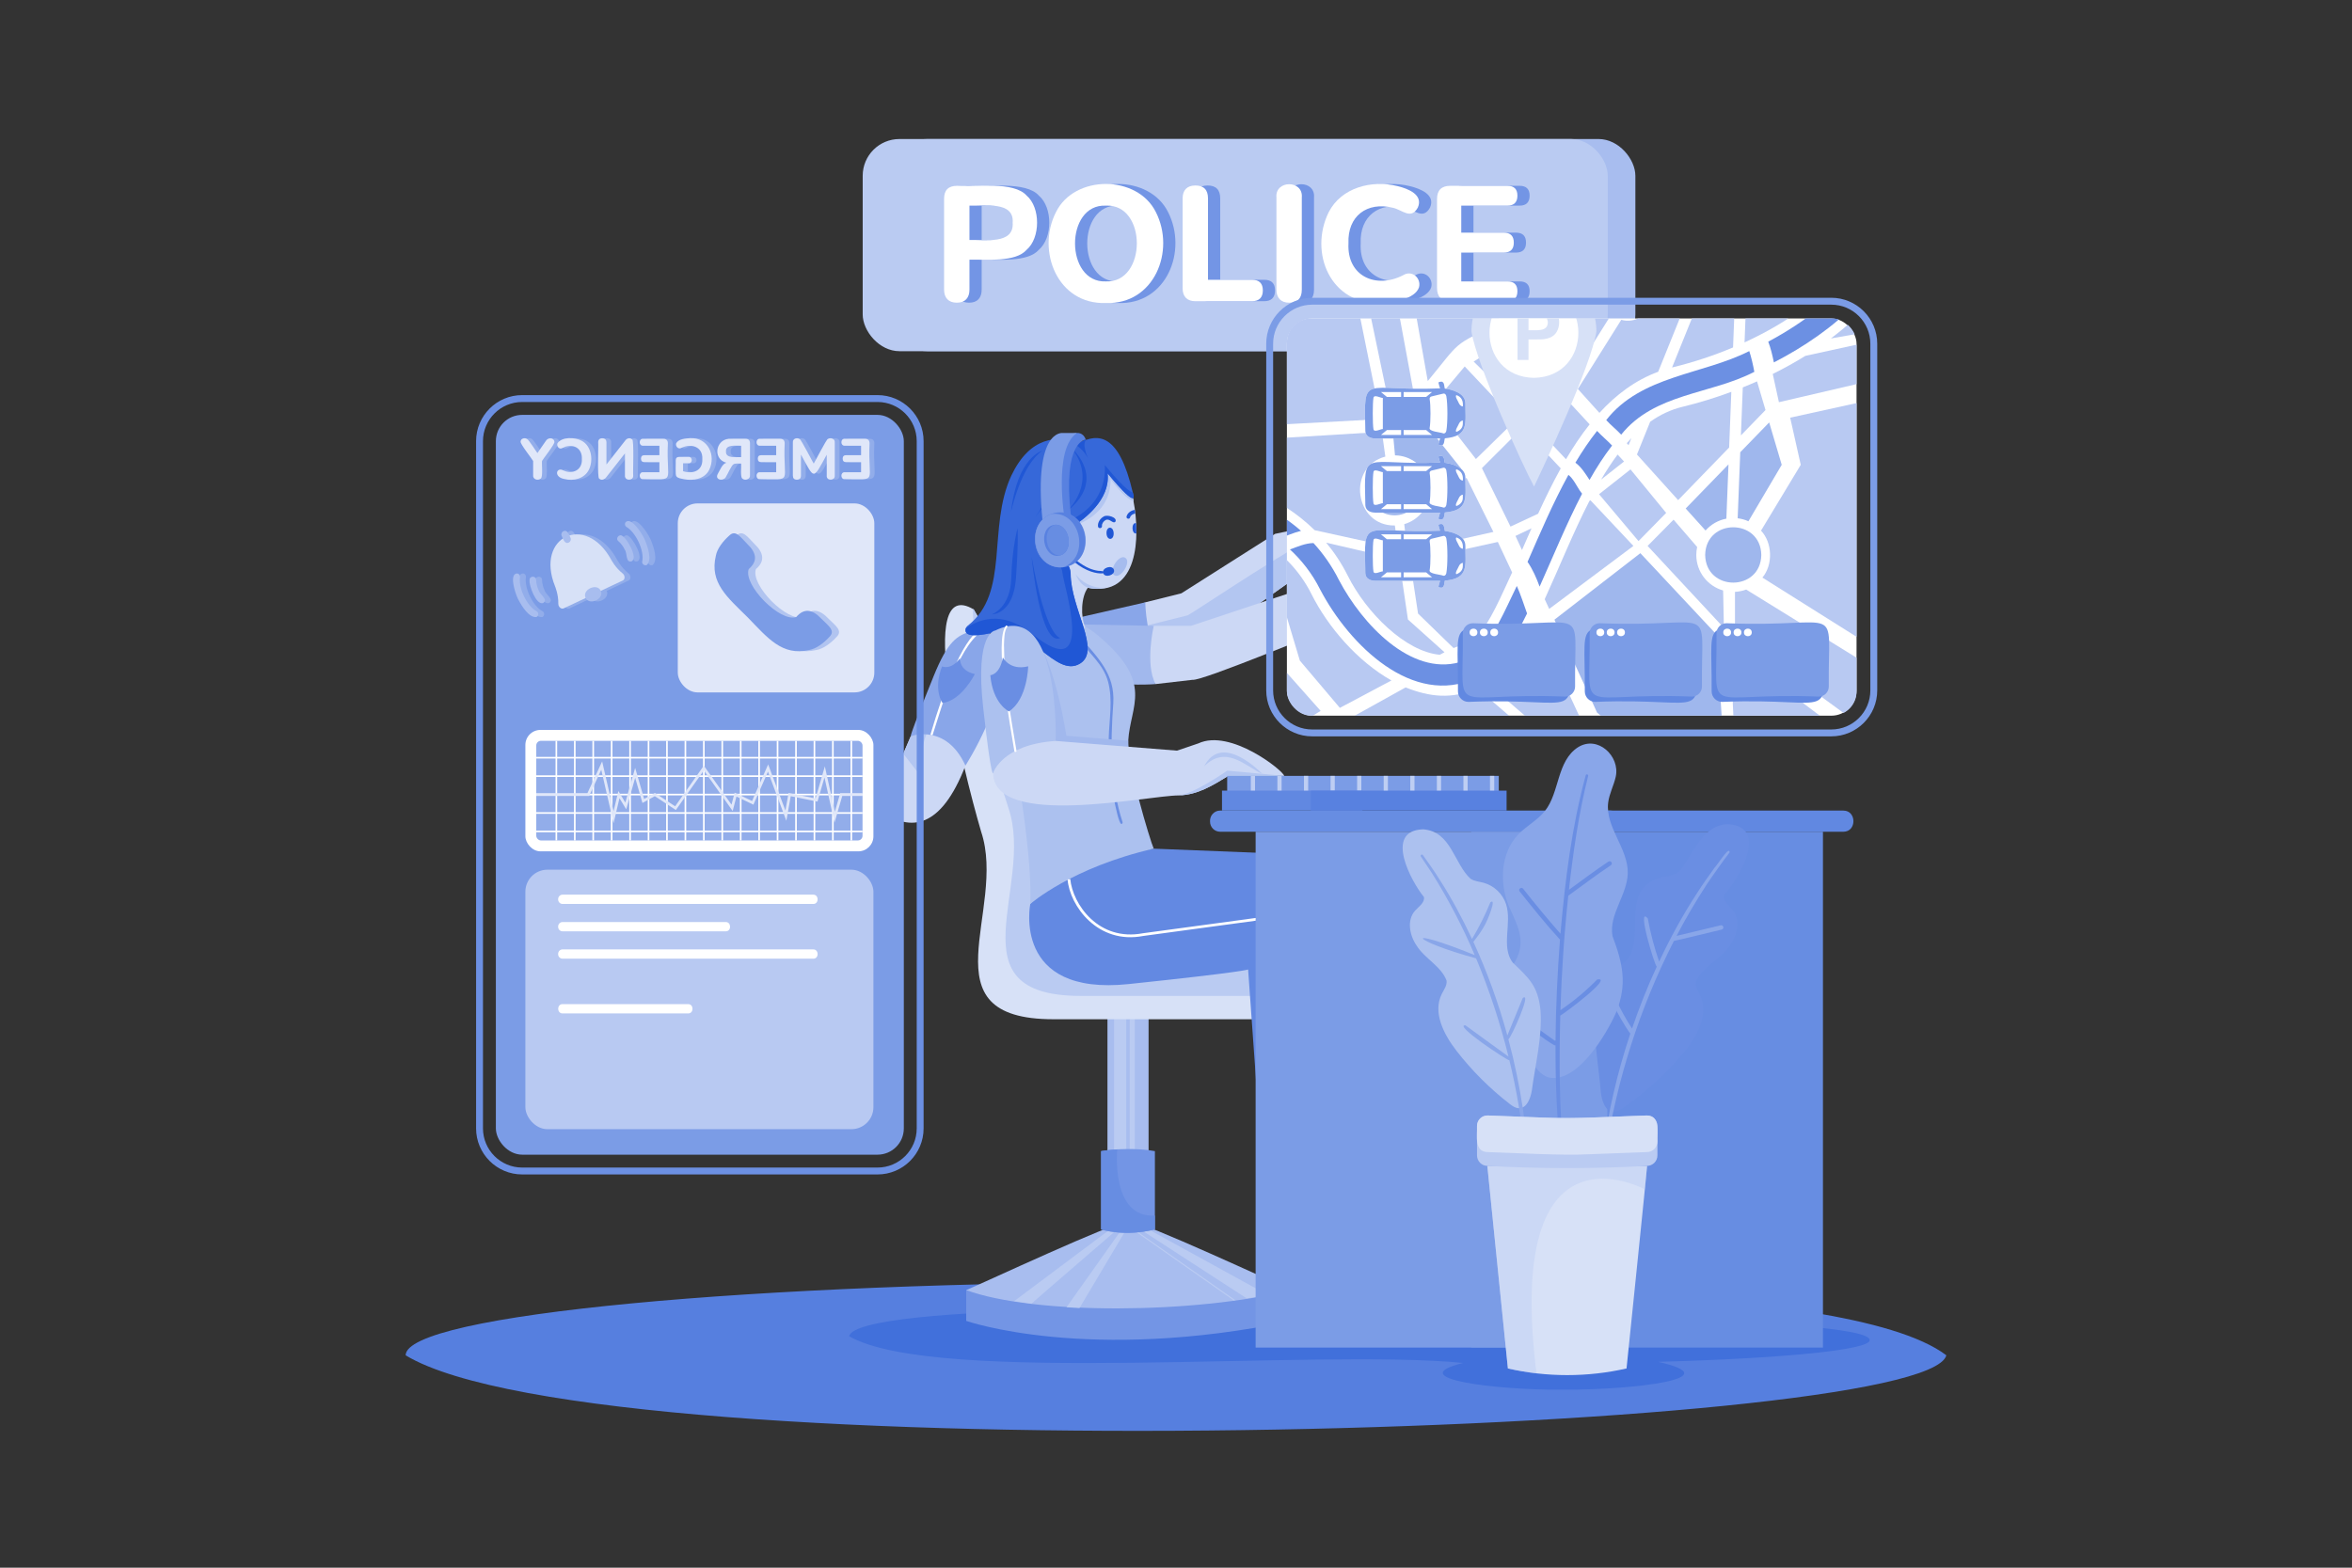 <?xml version="1.0" encoding="utf-8"?>
<svg xmlns="http://www.w3.org/2000/svg" data-name="6" viewBox="0 0 4680 3120">
  <rect x="0" y="0" width="4680" height="3120" fill="#333333" stroke="none"/>
  <defs>
    <clipPath id="a">
      <rect fill="none" height="790.61" rx="48.03" ry="48.03" stroke-width="0" width="1133.5" x="2560.68" y="633.76"/>
    </clipPath>
    <clipPath id="b">
      <rect fill="none" height="198.31" rx="9.26" ry="9.26" stroke-width="0" width="649.2" x="1067.05" y="1474.35"/>
    </clipPath>
  </defs>
  <rect fill="#fff" height="3120" opacity="0" width="4680"/>
  <g>
    <g>
      <path d="m3872.86,2697.32c-42.57,158.69-2671.62,238.41-3065.72.04,0-80.67,686.28-146.04,1532.86-146.04,372.8,13,1328.98-8.6,1532.86,146Z" fill="#567fdf"/>
      <path d="m3720.19,2667.29c6.4-47.28-863.62-54.93-1073.35-36.65-130.65-34.55-944.86-37.62-957.15,28.77,172.58,99.03,923.97,23.92,1221.77,53.11-123.77,30.54,62.52,54.31,199.48,53.23,144.1.37,333.22-23.13,188.31-55.41,246.57-6.79,420.94-23.5,420.94-43.04Z" fill="#4170db"/>
    </g>
    <g>
      <rect fill="#a8bdef" height="422.26" rx="73.14" ry="73.14" width="1482.51" x="1771.55" y="276.68"/>
      <rect fill="#bacbf2" height="422.26" rx="73.14" ry="73.14" width="1482.51" x="1716.59" y="276.68"/>
      <g>
        <path d="m1928.25,602.41c-16.54.1-25.46-9.74-25.41-26.06,0,0,0-180.8,0-180.8,0-17.15,8.58-25.73,25.73-25.73,36.04,2.35,113.06-9.45,138.45,19.38,27.87,23.57,27.76,84.35,0,107.99-22.07,25.31-80.88,18.95-113.69,19.55v59.61c.02,16.28-8.48,26.16-25.08,26.06Zm25.08-124.77c29.51-1.16,89.08,9.82,86-34.53,3.11-43.62-56.95-32.71-86-33.88v68.41Z" fill="#7395e5"/>
        <path d="m2224.7,603.06c-96.23,3.36-138.64-103.8-99.19-180.96,36.78-74.73,161.85-74.55,198.71,0,39.49,77.3-3.19,184.52-99.52,180.96Zm0-43c81.94,3.57,82.52-154.9,0-150.83-81.88-3.64-81.6,154.13,0,150.83Z" fill="#7395e5"/>
        <path d="m2403.21,599.48c-16.77.09-25.76-9.16-25.73-25.74,0,0,0-178.84,0-178.84-.05-16.39,8.91-25.81,25.41-25.74,16.72,0,25.08,8.58,25.08,25.74v161.9h87.3c14.55,0,21.83,7.06,21.83,21.17s-7.28,21.5-21.83,21.5h-112.06Z" fill="#7395e5"/>
        <path d="m2589.55,602.41c-16.54.1-25.46-9.74-25.41-26.06,0,0,0-183.4,0-183.4-3.11-34.94,53.61-35.25,50.49,0,0,0,0,183.4,0,183.4,0,17.38-8.36,26.06-25.08,26.06Z" fill="#7395e5"/>
        <path d="m2772.3,603.06c-100.28,4.31-144.14-99.78-104.08-180.96,24.99-48.45,84.64-64.64,137.15-51.63,21.28,5.12,51.43,17.3,40.07,42.68-13.84,24.87-30.73,4.43-49.68.32-51.15-12.54-90.57,16.35-88.28,71.02-3.29,65.65,55.36,90.91,108.8,63.2,17.6-11.03,36.19,5.79,31.6,23.94-7.61,23.72-53.05,31.11-75.58,31.44Z" fill="#7395e5"/>
        <path d="m2910.09,599.48c-17.59,0-26.39-8.8-26.39-26.39v-176.89c0-17.59,8.8-26.39,26.39-26.39h113.69c13.24,0,19.87,6.52,19.87,19.55s-6.63,19.87-19.87,19.87h-91.87v53.75h84.37c13.46,0,20.2,6.63,20.2,19.87s-6.73,19.87-20.2,19.87h-84.37v57.33h91.87c13.24,0,19.87,6.52,19.87,19.55s-6.63,19.87-19.87,19.87h-113.69Z" fill="#7395e5"/>
      </g>
      <g>
        <path d="m1903.95,602.41c-16.54.1-25.46-9.74-25.41-26.06,0,0,0-180.8,0-180.8,0-17.15,8.58-25.73,25.73-25.73,36.04,2.35,113.06-9.45,138.45,19.38,27.87,23.57,27.76,84.35,0,107.99-22.07,25.31-80.88,18.95-113.69,19.55v59.61c.02,16.28-8.48,26.16-25.08,26.06Zm25.08-124.77c29.51-1.16,89.08,9.82,86-34.53,3.11-43.62-56.95-32.71-86-33.88v68.41Z" fill="#fff"/>
        <path d="m2200.4,603.06c-96.23,3.36-138.64-103.8-99.19-180.96,36.78-74.73,161.85-74.55,198.71,0,39.49,77.3-3.19,184.52-99.52,180.96Zm0-43c81.94,3.57,82.52-154.9,0-150.83-81.88-3.64-81.6,154.13,0,150.83Z" fill="#fff"/>
        <path d="m2378.91,599.48c-16.77.09-25.76-9.16-25.73-25.74,0,0,0-178.84,0-178.84-.05-16.39,8.91-25.81,25.41-25.74,16.72,0,25.08,8.58,25.08,25.74v161.9h87.3c14.55,0,21.83,7.06,21.83,21.17s-7.28,21.5-21.83,21.5h-112.06Z" fill="#fff"/>
        <path d="m2565.25,602.41c-16.54.1-25.46-9.74-25.41-26.06,0,0,0-183.4,0-183.4-3.11-34.94,53.61-35.25,50.49,0,0,0,0,183.4,0,183.4,0,17.38-8.36,26.06-25.08,26.06Z" fill="#fff"/>
        <path d="m2748,603.06c-100.28,4.31-144.14-99.78-104.08-180.96,24.99-48.45,84.64-64.64,137.15-51.63,21.28,5.12,51.43,17.3,40.07,42.68-13.84,24.87-30.73,4.43-49.68.32-51.15-12.54-90.57,16.35-88.28,71.02-3.29,65.65,55.36,90.91,108.8,63.2,17.6-11.03,36.19,5.79,31.6,23.94-7.61,23.72-53.05,31.11-75.58,31.44Z" fill="#fff"/>
        <path d="m2885.79,599.48c-17.59,0-26.39-8.8-26.39-26.39v-176.89c0-17.59,8.8-26.39,26.39-26.39h113.69c13.24,0,19.87,6.52,19.87,19.55s-6.63,19.87-19.87,19.87h-91.87v53.75h84.37c13.46,0,20.2,6.63,20.2,19.87s-6.73,19.87-20.2,19.87h-84.37v57.33h91.87c13.24,0,19.87,6.52,19.87,19.55s-6.63,19.87-19.87,19.87h-113.69Z" fill="#fff"/>
      </g>
    </g>
    <g>
      <g>
        <rect fill="#a8bdef" height="351.7" width="81.8" x="2203.63" y="1940.3"/>
        <rect fill="#bacbf2" height="351.7" width="24.17" x="2216.83" y="1940.3"/>
        <rect fill="#bacbf2" height="351.7" width="10.19" x="2247.89" y="1940.3"/>
        <g>
          <path d="m2433.3,2567.55c-36.57-16.43-149.17-68.79-186.86-76.45-36.97,7.35-151.03,60.32-186.86,76.45,0,0-137.03,0-137.03,0v61.26s241.79,84.75,647.77,0v-61.26h-137.02Z" fill="#7395e5"/>
          <g>
            <path d="m2570.33,2567.56c-193.62,47.55-513.01,49.5-647.76,0,37.71-15.88,289.73-133.77,323.88-137.72,32.85,3.43,287.62,122.43,323.89,137.72Z" fill="#a8bdef"/>
            <path d="m2052.56,2594.61c1.38-2.31,168.78-145.88,170.57-147.81l-10.04-3.32-195.11,146,34.57,5.13Z" fill="#bacbf2"/>
            <path d="m2241,2446.8l-93.07,156.5c-8.85-.47-17.45-1.01-25.8-1.62l109.82-154.88h9.05Z" fill="#bacbf2"/>
            <path d="m2522.24,2576.96c-14.06,2.56-27.89,4.91-41.52,7.07l-211.52-137.23h16.24l236.81,130.16Z" fill="#bacbf2"/>
            <path d="m2457.87,2587.51c-1.08.16-2.15.32-3.23.48l-196.58-138.03h3.47l196.33,137.55Z" fill="#bacbf2"/>
          </g>
        </g>
        <g>
          <path d="m2298.02,2290.95v155.85c-61.11,15.26-106.99,0-106.99,0v-155.85c23.15-4.3,72.59-6.62,106.99,0Z" fill="#7395e5"/>
          <path d="m2298.02,2419.25v27.55c-61.11,15.26-106.99,0-106.99,0v-155.85s12.67-2.32,32.09-3.52c0,0-13.65,137.11,74.89,131.82Z" fill="#678de2"/>
        </g>
      </g>
      <path d="m2633.43,1860v168.49h-537.46c-259.54,0-91.42-217.06-143.67-373.16-37.71-128.82-132.74-513.21-14.7-442.36,88.56,151.35,259.05,471.19,338.79,628.88l357.04,18.15Z" fill="#d7e1f7"/>
      <path d="m2633.43,1860v122.05h-482.9c-259.53,0-91.41-217.06-143.66-373.16-49.06-146.57-69.03-323.82-71.28-396.89,1.28.6,2,.98,2,.98,88.56,151.35,259.05,471.19,338.79,628.88l357.04,18.15Z" fill="#bacbf2"/>
      <g>
        <g>
          <path d="m1921.05,1523.67c-97.65,253.39-244.79,18.43-296.23-81.44-43.83-1.49-50.06-30.32-67.42-74.69-17.16-52.11,58.75-76.54,72.23-80.72-31.27-47.84-34.12-83.76-26-81.11,8.12,2.65,56.07,80.8,82.88,99.24,26.81,18.43,20.04,87.37,20.04,87.37l90.78,107.64,14.94-34.73c19.49-10.79,71.55-39.61,91.69-50.76l17.08,109.21Z" fill="#ccd8f5"/>
          <path d="m1843.33,1461.54c-8.08,16.62-15.48,77.55-15.48,77.55l-30.52-39.14,14.94-34.73,30.78-17.04c1.6,5.25,1.95,9.93.28,13.36Z" fill="#b3c6f1"/>
          <path d="m1669.57,1382.13c-24.98,27.14-83.73,44.01-83.73,44.01-53.57-74.2-31.88-115.75,42.13-138.85,5.95,6.16,65.36,69.05,41.6,94.83Z" fill="#b3c6f1"/>
        </g>
        <path d="m1994.58,1297.35c-3.6-29.48-32.68-48.96-61.29-41.02-29.56,8.2-47.48,20.17-75.68,89.72-50.68,125.01-45.34,119.17-45.34,119.17,0,0,69.9-26.43,108.78,58.45,0,0,85.08-131.67,73.53-226.32Z" fill="#89a6e9"/>
        <path d="m1855.47,1463.48l-4.16-1.22c59.26-201.85,99.04-209.26,100.71-209.48l.56,4.3c-48.03,34.58-76.28,143.16-97.11,206.4Z" fill="#fff"/>
        <path d="m1874.44,1326.29s17.71,8.37,35.91-16.41c0,0-2.85,24.63,29.39,31.59,0,0-26.34,53.04-64.37,57.52,0,0-19.05-26.11-.93-72.7Z" fill="#6a8ee3"/>
      </g>
      <g>
        <g>
          <path d="m2633.68,1110.21l-235.76,167.26-87.48,32.86-60.54-39.53c.76-7.83,4.99-51.16,5.85-59.93l23.08-12.1,71.83-17.93,186.57-118.41,74.89-15.72c5,14.73,16.45,48.47,21.55,63.49Z" fill="#ccd8f5"/>
          <path d="m2633.68,1110.21l-235.76,167.26-87.48,32.86-60.54-39.53,1.18-12.14,22.05-11.56,89.82-22.42c10.37-4.01,249.4-166.44,257.6-153.16l13.13,38.7Z" fill="#b3c6f1"/>
          <path d="m2135.04,1231.7l143.8-32.93s1.18,78.41,31.6,111.56c0,0-228.93,78.68-175.41-78.63Z" fill="#89a6e9"/>
        </g>
        <path d="m2295.72,1245.54h74.04l209.69-69.71,76.46,2.89,5.54,66.82c-24.32,7.61-269.39,110.34-288.55,107.42,0,0-73.53,8.47-73.53,8.47l-49.16-53.01,20.18-56.73,25.33-6.16Z" fill="#ccd8f5"/>
        <path d="m2148.22,1242.68l147.5,2.87s-17.84,76.36,3.65,115.9c0,0-241.17,20.9-151.14-118.77Z" fill="#a1b8ed"/>
        <path d="m2050.05,1799.05s-37.25,183.93,196.04,159.41c233.29-24.51,237.39-29.03,237.39-29.03l38.13,534.21s130.5,34.54,251.41-32.63l-92.76-616.78c-9.65-64.18-63.53-112.46-128.38-115.04l-256.15-10.21-170.48,26.18-75.19,83.89Z" fill="#6389e2"/>
        <path d="m2017.26,1497.68c-.23,4.12-.35,6.4-.35,6.4v-8.25s.12.64.35,1.85Z" fill="#4d79dd"/>
        <path d="m2050.05,1799.06c3.73-79.04-19-228.05-32.79-301.38,1.95-35.5,11.44-206.8,13.94-212.86,27.3-43.83,90.52-76.88,158.01-16.27,106.69,91.77,59.98,134.8,55.75,205.65-4.25,39.29,43.88,200.5,50.76,214.78-162.96,37.17-245.67,110.07-245.67,110.07Z" fill="#acc1ef"/>
        <path d="m2144.69,1270.73c20.84,27.8,50.57,50.7,60,85.52,10.11,36.81,2.4,75.18,1.44,112.62-.82,26.9.44,53.87,3.75,80.58.38,6.84,16.93,109.45,24.02,87.43-25.25-76.74-24.49-157.61-18.69-237.19,3.66-58.62-30.95-90.87-65.85-131.7-1.77-2.89-6.52-.32-4.67,2.74h0Z" fill="#6a8ee3"/>
        <path d="m2016.91,1495.83c.66,2.12-.13,8.85,0,8.25v-8.25Z" fill="#d7e1f7"/>
        <path d="m2263.61,1582.95c-69.24,2.47-177.63,27.08-233.11-6.68-6.21-40.43-11.82-70.95-13.25-78.58,1.95-35.5,11.44-206.8,13.94-212.86,1.3-3.12-15.44-28.52,8.13-42.14,57.72,47.02,82.44,221.66,82.44,221.66l123.18,9.87c-.05,28.47,8.53,69.87,18.65,108.74Z" fill="#a1b8ed"/>
        <g>
          <g>
            <path d="m2112.44,1286.82h0s-18.1-20.04-18.1-20.04c0,0-8.54-32.26-8.54-32.26-13.38-7.39-23.52-14.16-23.52-14.16l-10.56-123.8s13.04-96.37,17.38-100.62c16.15-13.94,68.84-55.77,69.37-56.31,0,0,48.31-26.18,48.31-26.18l20.56,2.45c3.3,6.33,52.16,75.18,48.08,81.6,13.72,70.88,10.27,192-90.83,172.39-13.54,17.6-14.71,58.21-5.27,78l-46.89,38.92Z" fill="#ccd8f5"/>
            <path d="m2115.66,1063.41c-5.55-21.18-32.91-1.3-11.7,23.19,20.77,26.8,31.85,6.85,26.87-1.84-5.03-8.72-15.23-9.43-15.18-21.34Z" fill="#a6bcee"/>
            <path d="m2100.15,1106.17c7.69,5.87,10.78,9.54,15.42,12,0,0,24.39,4.91,30.13-13.79-1.6,1.58-18.69,17.58-45.55,1.8Z" fill="#b3c6f1"/>
            <path d="m2239.06,1110.08c12.82,7.88-9.05,42.87-21.75,34.8-12.82-7.88,9.05-42.87,21.75-34.8Z" fill="#a6bcee"/>
            <path d="m2192.73,1046.64c-.59-4.31,3.38-9.84,7.25-11.61,8.11-4.3,14.65,8.79,19.56,3.02,4.07-8.81-17.4-14.43-23.19-10.14-6.94,3.47-12.61,11.93-11.53,19.87.72,5.11,8.67,3.98,7.91-1.14h0Z" fill="#2057d5"/>
            <path d="m2215.96,1061.02c.62,14.86-13.5,15.5-14.23.65-.62-14.86,13.5-15.5,14.23-.65Z" fill="#2057d5"/>
            <path d="m2258.04,1014.85c.3,2.33.59,4.75.86,7.25-3.96.12-9.25,3.59-10.2,7.51-1.02,4.6-8.18,2.98-7.11-1.61,1.7-7.15,9.35-12.51,16.44-13.14Z" fill="#2057d5"/>
            <path d="m2260.53,1041.21c.38,6.57.6,13.43.57,20.42-9.61,2.25-10.55-22.51-.57-20.42Z" fill="#2057d5"/>
            <path d="m2202.91,1169.64c-23.19,2.87-48.05,8.75-62.85-27.25,0,0,20.59,31.21,62.85,27.25Z" fill="#b3c6f1"/>
            <path d="m2253.42,986.85c.47,2.25,1.19,5.91,2.01,10.66-19.26-6.17-45.58-44.18-45.58-44.18.87,77.92-79.38,94.64-79.38,94.64l-52.26-59.68c45.36-38.3,67.96-54.97,108.58-74.82l20.56,2.45,46.07,70.94Z" fill="#b3c6f1"/>
          </g>
          <g>
            <path d="m2253.97,979.96c12.66,39.9-48.76-36.66-50.07-37.89,5.95,52.93-48.43,92.33-68.29,104.85-3.14,1.98-7.16,1.32-9.71-1.39-12.06-12.87-60.26-9.36-38.71,38.81,12.45,34.7,41.44,25.1,43.19,57.34-.04,69.63,61.51,152.84,18.58,179.01-48.9,29.8-99.36-79.4-171.73-61.96-49.75,12-56.67,2-56.14-5.42.23-3.17,1.92-6.08,4.43-8.03,84.71-65.59,38.33-194.1,86.85-298.8,37.03-77.52,90.66-80.85,134.25-64.65,38.76-20.16,79.71-19.96,107.35,98.13Z" fill="#3668d9"/>
            <path d="m2163.53,874.01c-12.99,6.19.48,35.83,1.42,37.86-17.56-31.66-48.55-37.32-50.48-37.64,18.97,1.27,32.14,7.6,32.14,7.6,0,0,6.68-4.94,16.91-7.82Z" fill="#2057d5"/>
            <path d="m2253.97,979.96c12.66,39.9-48.76-36.66-50.07-37.89,5.95,52.93-48.43,92.33-68.29,104.85-3.14,1.98-7.16,1.32-9.71-1.39-12.06-12.87-60.26-9.36-38.71,38.81,12.45,34.69,41.44,25.1,43.19,57.34-.04,69.63,61.51,152.84,18.58,179.01-48.9,29.8-99.36-79.4-171.73-61.96-51.54,11.56-58.06,3.39-55.49-8.34,34.76-23.6,79.91-31.01,133.02,11.9,129.13,104.34,60.61-99.48,59.23-122.88-1.39-23.4-44.37-33.89-41.84-82.22,2.53-48.32,55.99-21.25,55.99-21.25,79.94-35.93,70.13-110.53,70.13-110.53,45.92,56.21,55.71,54.54,55.71,54.54Z" fill="#2057d5"/>
            <path d="m2074.25,896.97s-50.38,12.05-62.62,122.66c0,0,19.41-93.38,62.62-122.66Z" fill="#2057d5"/>
            <path d="m2132.01,891.82s72.33,60.58-8.01,124.81c0,0,61.88-57.89,8.01-124.81Z" fill="#2057d5"/>
            <path d="m2103.15,900.05s33.6,36.76-44.16,129.8c0,0,57.2-71.73,44.16-129.8Z" fill="#2057d5"/>
            <path d="m2024.76,1051.21s-11,38.95-12.45,98.89c-1.45,59.94-38.84,72.65-38.84,72.65,0,0,42.99.83,48.14-72.35,5.14-73.18,3.15-99.19,3.15-99.19Z" fill="#2057d5"/>
            <path d="m2052.7,1108.1s16.78,180.8,57.16,161.53c0,0-28.25.62-57.16-161.53Z" fill="#2057d5"/>
          </g>
          <path d="m2160.04,1068.84c6.83,71.77-91.18,82.72-100.37,11.22-6.83-71.77,91.18-82.72,100.37-11.22Z" fill="#7b9ce6"/>
          <g>
            <path d="m2142.95,861.72s12.77-1.66,17.46,13.27c0,0-46.41,1.5-29.62,150.03l-23.89,4.83-12.15-37.36-6.51-69.24,11.9-49.24,26.86-9.85,15.93-2.45Z" fill="#5881e0"/>
            <path d="m2114.48,861.78s-58.04-8.69-40.22,173.11h44.37s-23.86-141.58,24.33-173.18l-28.48.07Z" fill="#7b9ce6"/>
          </g>
          <g>
            <path d="m2128.82,1110.57c48.16,46.75,92.63,26.42,55.91,25.39l.63.09c-6.25-.87-12.35-2.64-18.17-5.07l.58.24c-8.37-3.5-16.12-8.36-23.32-13.85l.5.38c-5.1-3.28-9.1-8.68-14.39-11.35-2.08-.09-3.3,2.75-1.73,4.17h0Z" fill="#2057d5"/>
            <g>
              <path d="m2115.94,1128.93c-65.96,6.22-78.09-100.35-12.17-108.96,65.62-7.07,77.74,101.38,12.17,108.96Z" fill="#5881e0"/>
              <path d="m2115.5,1128.98c-58.63,6.46-77.68-86.13-23.52-106.11,58.66-6.5,77.74,86.15,23.52,106.11Z" fill="#7b9ce6"/>
              <path d="m2109.67,1105.41c-33.78,8.96-45.61-54.99-12.32-60.84,30.67-4.68,41.18,52.44,12.32,60.84Z" fill="#5881e0"/>
              <path d="m2109.67,1105.41c-29.18,1.59-38.07-52.98-10.1-61.07,29.19-1.59,38.06,52.98,10.1,61.07Z" fill="#678de2"/>
            </g>
            <path d="m2216.47,1133.92c3.52,10.49-18.24,17.27-21.3,6.63-3.52-10.49,18.24-17.27,21.3-6.63Z" fill="#2057d5"/>
          </g>
        </g>
        <g>
          <g>
            <path d="m2555.27,1544.15h-111.09c-33.19,20.12-60.84,37.49-98.57,38.91-61.99-.03-367.2,66.78-369.53-43.97,0,0,29.17-90.94,29.17-90.94l45.5-22,49.86,48.45,241.34,19.33,42.42-14.4c64.15-29.95,169.53,54.55,170.9,64.63Z" fill="#ccd8f5"/>
            <path d="m2555.27,1544.15h-111.09c-33.17,20.13-60.85,37.49-98.57,38.91,30.85-3.23,96.19-49.28,96.19-49.28l113.48,10.37Z" fill="#b3c6f1"/>
            <path d="m2395.96,1525.2c43.77-43.85,83.31.73,115.75,14.98,0,0-79.89-84.88-115.75-14.98Z" fill="#b3c6f1"/>
          </g>
          <g>
            <path d="m1980.49,1254.82s-41.13,2.24-24.03,154.66c17.09,152.42,20.06,128.21,20.06,128.21,0,0,17.53-55.98,124.08-63.1,0,0,9.33-283.27-120.12-219.77Z" fill="#acc1ef"/>
            <path d="m2001.97,1244.87c-24.98,27.74,9.79,206.31,16.38,250.15.69,2.59,4.92,1.64,4.18-1.15-11.68-69.54-24.39-139.55-24.83-210.26.52-11.42.35-27.45,6.01-34.89.04.3-.65.38-.12.13.22-.1-.68.27-.48.2,2.63-.89,1.5-5.08-1.15-4.18h0Z" fill="#fff"/>
            <path d="m1970.52,1343.77s18.8-.39,24.97-35.34c0,0,13.45,26.95,50.37,17.67,0,0-1.2,65.64-38.27,89.72,0,0-32.02-14.57-37.07-72.05Z" fill="#6a8ee3"/>
          </g>
        </g>
        <path d="m2644.84,2470.47l-86.48-646.2c-21.14,2.88-162.28,22.12-283.32,38.42-90.94,17.63-146.61-60.2-150.8-112.55l5.38-.66c4.76,50.01,56.17,124.76,144.71,107.84,134.49-18.11,282.15-38.25,288.69-39.14.22,1.69,86.91,649.44,87.2,651.58l-5.37.72Z" fill="#fff"/>
      </g>
    </g>
    <g>
      <g>
        <path d="m3204.33,1655.33h-776.48c-11.11,0-20.12-9.01-20.12-20.12-.86-11.73,8.21-22.06,20.12-22,0,0,776.48,0,776.48,0,26.4-.02,26.79,42.1,0,42.12Z" fill="#678de2"/>
        <path d="m3667.99,1655.33h-559.05c-11.11,0-20.12-9.01-20.12-20.12-.87-11.73,8.22-22.06,20.12-22,0,0,559.05,0,559.05,0,26.47,0,26.73,42.1,0,42.12Z" fill="#6188e1"/>
      </g>
      <rect fill="#678de2" height="1026.6" width="699.85" x="2927.44" y="1655.33"/>
      <rect fill="#7b9ce6" height="1026.6" width="699.85" x="2498.44" y="1655.33"/>
      <g>
        <g>
          <rect fill="#7b9ce6" height="38.59" width="540.46" x="2441.84" y="1544.15"/>
          <rect fill="#becef3" height="38.59" width="8.4" x="2488.87" y="1544.15"/>
          <rect fill="#becef3" height="38.59" width="8.39" x="2541.76" y="1544.15"/>
          <rect fill="#becef3" height="38.59" width="8.4" x="2594.63" y="1544.15"/>
          <rect fill="#becef3" height="38.59" width="8.39" x="2647.52" y="1544.15"/>
          <rect fill="#becef3" height="38.59" width="8.4" x="2700.4" y="1544.15"/>
          <rect fill="#becef3" height="38.59" width="8.38" x="2753.28" y="1544.15"/>
          <rect fill="#becef3" height="38.59" width="8.38" x="2806.16" y="1544.15"/>
          <rect fill="#becef3" height="38.59" width="8.38" x="2859.05" y="1544.15"/>
          <rect fill="#becef3" height="38.59" width="8.38" x="2911.92" y="1544.15"/>
          <rect fill="#becef3" height="38.59" width="8.4" x="2964.8" y="1544.15"/>
        </g>
        <g>
          <rect fill="#6188e1" height="39.71" width="279.44" x="2431.53" y="1573.5"/>
          <rect fill="#5881e0" height="39.71" width="389.57" x="2608.23" y="1573.5"/>
        </g>
      </g>
    </g>
    <g>
      <g>
        <g>
          <path d="m3439.44,1640.24c-46.25,0-67.22,49.44-89.23,82.75-9.79,17.14-24.65,20.2-42.79,22.61-86.61,22.11-32.88,114.01-68.76,163.52-35.61,30.82-55.64,46.55-63.13,97.15-6.6,55.78,5.27,112.15,9.87,167.78,1.89,16.89,8.69,38.44,25.68,38.62,7.08.07,13.46-4.04,19.27-8.09,43.05-30.03,82.29-65.53,116.45-105.38,28.13-32.81,54.01-77.52,36.6-117.08-4.08-9.27-10.55-18.6-8.67-28.55,12.85-29.7,48-43.66,66.1-69.95,16.03-20.88,23.38-52.41,6.75-72.82-7.49-9.19-19.94-17.97-16.92-29.43,27.17-30.07,91.33-134.46,8.77-141.13Z" fill="#6a8ee3"/>
          <path d="m3394.9,1761.91c12.16-18.38,32.53-46.9,46.11-64.76.87-1.08.7-2.68-.41-3.54-3.19-4.48-24.57,29.22-28.81,33.05-11.17,15.62-24.93,34.68-35.13,50.99-28.21,43.18-53.06,88.83-75.34,136.16-9.61-27.96-17.21-56.81-22.54-85.87-23.07-27.38,13.44,93.15,17.81,95.96-18.62,39.97-34.61,80.92-49.16,123.04-12.28-18.63-23.14-38.34-32.25-58.69-26.69-17.46,24.71,65,28.83,68.83-26.34,78.7-44.83,158.71-55.08,240.58-.52,3.46,4.98,4.28,5.4.72,22.31-147.68,68.22-292.42,136.47-425.77,1.44.18,93.62-22.42,95.03-22.57,2.35-.56,3.79-2.92,3.23-5.27-.56-2.35-2.92-3.8-5.27-3.23l-87.76,21c17.79-34.17,37.94-68.28,58.87-100.63Z" fill="#89a6e9"/>
        </g>
        <g>
          <path d="m3139.79,1487.24c-42.48,27.69-36.12,89.38-65.54,126.55-14.65,18.54-36.71,29.71-53.07,46.75-35,36.44-38.05,95.18-19.25,142.08,20.5,45.45,37.43,74.49,7.67,119.5-29.29,63.32.96,134.52,36.74,188.9,8.71,13.68,18.91,27.95,34.29,33.09,56.44,13.89,115.55-84.56,135.09-129.14,22.84-56.69,13.08-97.88-7.19-151.97-7.8-42.89,29.74-82.04,30.42-125.63.76-49-44.94-91.27-39.03-139.91,2.17-17.86,11.23-34.15,15.09-51.72,8.98-40.89-36.01-83.27-75.21-58.49Z" fill="#89a6e9"/>
          <path d="m3206.49,1715.97c-1.33-2.02-4.04-2.57-6.05-1.25-25.86,17.06-53.55,38.03-78.58,56.17,8.51-76.17,19.62-152.09,38.24-226.64.86-3.05-4-4.46-4.81-1.3-27.95,102.97-41.05,209.27-50.3,315.33-25.47-29.1-50.45-59.2-74.32-89.57-3.42-4.49-10.45.98-6.87,5.4,25.87,32.39,52.16,65.49,80.26,95.87-5.07,66.58-8.34,133.72-8.86,200.81-.46.12-.9.3-1.29.56l-54.78-39.29c-4.55-3.36-9.76,3.86-5.1,7.1,3.13,1.24,58.28,44.39,61.11,41.32-.13,73.77,2.41,147.02,11.04,220.16.16,1.47,1.46,2.54,2.94,2.42,1.53-.12,2.65-1.53,2.47-3.04-8.98-92.59-9.33-185.89-6.97-278.79,6.01-2.64,107.78-78.24,73.51-71.92-22.27,22.72-46.89,43.24-73.2,61.14,2.35-76.1,7.47-152.13,15.63-227.82,26.51-19.1,57.48-42.67,84.68-60.6,2.02-1.33,2.58-4.04,1.25-6.05Z" fill="#6a8ee3"/>
        </g>
        <g>
          <path d="m2831.5,1650.53c56.17,3.67,61.57,68.57,94.76,98.53,7.64,4.85,17.1,5.48,25.84,7.84,20.82,5.63,38.27,22.36,44.78,42.92,11.93,37.68-10.68,84.09,12.95,115.78,32.41,30.97,50.73,46.87,55.47,95.34,3.66,53.35-10.26,106.39-17.24,159.08-2.59,15.97-10.06,36.15-26.23,35.52-6.74-.26-12.61-4.47-17.94-8.59-39.53-30.57-75.18-66.17-105.8-105.66-25.21-32.51-47.72-76.24-29.32-113.04,4.31-8.63,10.91-17.19,9.58-26.74-10.83-28.84-43.59-43.76-59.58-69.61-14.27-20.6-19.78-50.93-3.01-69.56,7.55-8.39,19.81-16.15,17.47-27.19-24.42-29.86-80.55-132.13-1.73-134.61Z" fill="#acc1ef"/>
          <path d="m3030.64,2209.24c-7.05-47.24-16.8-94.35-29.22-140.82,4.95-2.31,47.81-96.58,28.52-82.12-10.11,24.41-20.45,49.87-30.61,74.4-17.48-63.8-40.03-126.32-67.62-186.2,8.88-11.24,17.31-22.81,23.96-35.6,2.24-3.31,24.04-53.69,9.8-43.12-10.31,25.35-22.37,49.43-36.48,72.89-19.01-40.43-40.27-80.63-64.53-118.2-9.98-16.12-22.28-33.41-33.17-48.74-.78-1.1-2.29-1.39-3.42-.64-1.15.76-1.46,2.31-.69,3.46.03.03,21.68,32.6,21.71,32.61,32.74,51.93,61.56,107.18,85.5,163.65-149.26-60.28-125.93-28.36,2.74,6.5,26.36,63,47.99,128.79,64.47,195.47-28.14-20.1-57.52-41.82-85.55-62.13-25.4-2.19,80.93,68.93,87.36,69.58,14.21,58.4,24.11,117.72,30.21,177.58.12,1.5,1.44,2.63,2.95,2.5,1.5-.13,2.61-1.45,2.47-2.95-2.03-26.12-4.83-52.17-8.4-78.13Z" fill="#89a6e9"/>
        </g>
      </g>
      <g>
        <path d="m3277.42,2320.37h-.05s.01.01.05.04v-.04Z" fill="#c3d2f4"/>
        <path d="m2959.49,2320.37l40.9,403.13c77.55,17.63,158.46,17.66,236.09,0,2.55-25.54,40.52-392.38,40.89-403.13h-317.87Z" fill="#d7e1f7"/>
        <g opacity=".4">
          <path d="m2959.49,2320.37l40.9,403.13c18.83,4.28,37.83,7.51,56.93,9.71-64.83-519.71,215.71-366.09,215.71-366.09l4.34-46.75h-317.87Z" fill="#bacbf2"/>
        </g>
        <path d="m2938.94,2240.92v58.52c0,11.56,9.36,20.92,20.92,20.92,96.33,5.78,220.87,5.8,317.18,0,11.56,0,20.92-9.36,20.92-20.92v-58.52c0-11.56-9.36-20.92-20.92-20.92l-115.66,4.35c-54.29,2.68-146.26-2.49-201.52-4.35-11.56,0-20.92,9.36-20.92,20.93Z" fill="#bacbf2"/>
        <path d="m2938.94,2240.92c.92,17.85-6.62,51.33,20.93,51.92,55.86,1.67,147.63,7.23,202.43,4.34,0,0,114.76-4.34,114.76-4.34,11.56,0,20.92-9.37,20.92-20.92-.92-17.85,6.62-51.34-20.93-51.92-55.98,1.85-148.48,7.09-203.38,4.33,0,0-113.8-4.33-113.8-4.33-11.56,0-20.92,9.36-20.92,20.92Z" fill="#d7e1f7"/>
      </g>
    </g>
    <g>
      <path d="m3643.91,1465.5h-1032.95c-50.4,0-91.41-41.01-91.41-91.41v-690.05c0-50.4,41.01-91.41,91.41-91.41h1032.95c50.4,0,91.41,41.01,91.41,91.41v690.05c0,50.4-41.01,91.41-91.41,91.41Zm-1032.95-859.16c-42.84,0-77.7,34.86-77.7,77.7v690.05c0,42.84,34.86,77.7,77.7,77.7h1032.95c42.84,0,77.7-34.86,77.7-77.7v-690.05c0-42.84-34.86-77.7-77.7-77.7h-1032.95Z" fill="#7b9ce6"/>
      <rect fill="#fff" height="790.61" rx="50.28" ry="50.28" width="1133.5" x="2560.68" y="633.76"/>
      <g clip-path="url(#a)">
        <g>
          <g>
            <g>
              <g>
                <polygon fill="#9fb7ed" points="3258.98 1678.53 3205.96 1602.31 3148.73 1678.53 3258.98 1678.53"/>
                <path d="m2842.48,958.14l64.85-25.54-84.1-105.8-52.32,26.94,4.87,52.52c32.01.35,58.85,22.25,66.69,51.89Z" fill="#9fb7ed"/>
                <path d="m2825.26,976.03c-1.13,66.06-99.39,66.05-100.51,0,1.13-66.06,99.39-66.05,100.51,0Z" fill="#9fb7ed"/>
                <path d="m3309.19,1459.03c24.46,0,46.43,10.61,61.59,27.46l55.58-50.54-10.59-172.81-151.83-162.23-170.98,132.41,84.96,184.99,75.77,62.06c14.69-13.27,34.15-21.35,55.5-21.35Z" fill="#9fb7ed"/>
                <path d="m3309.19,1624.68c-29.59,0-55.53-15.52-70.18-38.86l-14.82,6.34,53.84,86.36h101.57l-41.92-58.87c-8.88,3.25-18.47,5.03-28.48,5.03Z" fill="#9fb7ed"/>
                <path d="m3372.25,1541.85c-1.42,82.88-124.7,82.87-126.1,0,1.42-82.88,124.7-82.86,126.1,0Z" fill="#9fb7ed"/>
                <path d="m3479,1037.43l66.27-112.35-24.97-84.37-57.56,59.35-5.13,131.41c7.54.9,14.73,2.94,21.39,5.95Z" fill="#9fb7ed"/>
                <path d="m3435.13,1032.22l4.22-108.03-85.18,87.83,39.5,43.79c10.61-12.01,25.07-20.52,41.46-23.59Z" fill="#9fb7ed"/>
                <path d="m3504.63,1104.45c-1.25,73.4-110.44,73.39-111.68,0,1.25-73.4,110.43-73.39,111.68,0Z" fill="#9fb7ed"/>
                <path d="m3317.02,491.42l-39.99,63.73c6.04,6.96,10.16,15.59,11.64,25.11l75.27-.18,35.78-88.66h-82.7Z" fill="#9fb7ed"/>
                <path d="m3239.07,537.76c7.05,0,13.75,1.46,19.83,4.08l31.64-50.43h-61.13l-77.64,73.43,10.97,15.72,26.7-.07c3.64-24.18,24.44-42.73,49.63-42.73Z" fill="#9fb7ed"/>
                <path d="m3274.44,588.02c-.79,46.49-69.94,46.48-70.72,0,.79-46.48,69.94-46.48,70.72,0Z" fill="#9fb7ed"/>
              </g>
              <g>
                <polygon fill="#b8c9f2" points="3181.77 983.57 3244.36 934.2 3315.31 1020.76 3260.31 1076.87 3181.77 983.57"/>
                <polygon fill="#b8c9f2" points="3036.55 821.54 3106.95 786.66 3002.27 675.61 2932.25 719.6 3036.55 821.54"/>
                <polygon fill="#b8c9f2" points="2914.5 729.33 2851.8 804.04 2936.76 913.58 3015.5 836.42 2914.5 729.33"/>
                <polygon fill="#b8c9f2" points="2510.99 1678.53 3003.87 1678.53 2640.92 1453.06 2510.99 1519.66 2510.99 1678.53"/>
                <polygon fill="#b8c9f2" points="2510.99 1487.04 2627.83 1414.78 2553.99 1331.68 2510.99 1167.42 2510.99 1487.04"/>
                <polygon fill="#b8c9f2" points="2510.99 491.42 2510.99 846.92 2747.47 834.06 2677.98 491.42 2510.99 491.42"/>
                <polygon fill="#b8c9f2" points="2698.57 491.42 2768.97 828.46 2817.58 806.98 2759.25 491.42 2698.57 491.42"/>
                <path d="m2793.81,491.42l47.14,267.02c66.51-80.47,47.64-70.62,143.95-114.84l-40.33-152.18h-150.76Z" fill="#b8c9f2"/>
                <polygon fill="#b8c9f2" points="2992.25 491.42 3028.83 628.66 3165.12 491.42 2992.25 491.42"/>
                <polygon fill="#b8c9f2" points="3423.91 491.42 3388.15 580.02 3452.8 579.87 3456.25 491.42 3423.91 491.42"/>
                <path d="m2918.25,951.19l-73.53,28.39c-1.52,30.32-22.41,55.53-50.53,63.56l5.94,53.93,171.41-38.47-53.28-107.4Z" fill="#b8c9f2"/>
                <path d="m3694.18,1479.66l-251.27-189.99,7.48,164.32-66.42,52.24c15.06,29.64,8.03,70.38-15.17,93.1l56.58,79.2h268.79v-198.86Z" fill="#b8c9f2"/>
                <path d="m3694.18,1267.35v-465.14l-132.09,29.05,21.03,93.83-79.04,130.95c22.81,24.22,24.17,67.87,2.75,93.49l187.34,117.82Z" fill="#b8c9f2"/>
                <path d="m3375.27,1104.45c0-5.44.61-10.73,1.73-15.83l-46.93-54.39-51.68,52.26,151.83,163.19-1.56-74.52c-30.81-8.76-53.38-37.09-53.38-70.71Z" fill="#b8c9f2"/>
                <path d="m3694.18,1308.98l-219.62-135.67c-6.99,2.62-14.48,4.2-22.3,4.57v83.03l241.91,176.94v-128.87Z" fill="#b8c9f2"/>
                <path d="m3191.06,602.9l-40.02.1-15.74-22.58-91.98,86.98,80.7,89.46,82.14-130.93c-6.97-6.06-12.29-13.98-15.09-23.03Z" fill="#b8c9f2"/>
                <g>
                  <path d="m2609.44,1182.12c-24.49-48.99-60.52-81.82-93.61-103.34l70.63,235.98,79.6,94.04,102.62-54.57c-67.22-37.88-126.13-105.87-159.25-172.11Z" fill="#b8c9f2"/>
                  <path d="m2681.86,1145.91c36.69,73.39,114.53,151.1,183.02,157.18l9.4-4.99-72.75-65.19-17.55-119.26-145.17-33.62c15.79,18.93,30.5,40.75,43.07,65.89Z" fill="#b8c9f2"/>
                </g>
                <path d="m2939.26,1370.1c-50.7,22.02-94.19,17.18-142.37-2.01l-109.23,60.69,414.78,249.75h9.29l81.44-89.06c-26.17-22.57-233.32-202.9-253.9-219.37Z" fill="#b8c9f2"/>
                <path d="m2892.24,1289.75l43.98-17.1c31.04-38.58,48.77-82.3,72.64-133.42l-28.46-60.66-174.61,38.48,15.84,104.08,70.62,68.61Z" fill="#b8c9f2"/>
                <path d="m2615.9,1055.18l165.93,36.44-6.34-45.8c-80.64,1.32-95.92-117.1-18.95-137.1l-6.81-49.22-238.74,14.51v109.59c30.9,14.07,69.29,36.58,104.91,71.58Z" fill="#b8c9f2"/>
                <g>
                  <path d="m3028.89,1093.68c6.09-13.95,12.25-28.07,18.55-42.24l-31.94,15.16,12.96,28.06c.15-.33.29-.66.43-.99Z" fill="#b8c9f2"/>
                  <path d="m3162.74,996.72c-31.84,61.92-59.89,131.87-89.09,195.78l8.94,19.35,167.55-125.36-85.38-90.73-2.02.96Z" fill="#b8c9f2"/>
                </g>
                <g>
                  <path d="m3163.09,844.54l-41.34-44.67-75.75,39.75,69.99,74.34c14.47-24.58,30.05-47.97,47.1-69.42Z" fill="#b8c9f2"/>
                  <path d="m3185.91,954.43l45.61-35.95-12.81-13.84c-11.53,15.41-22.41,32.13-32.8,49.79Z" fill="#b8c9f2"/>
                </g>
                <g>
                  <path d="m3328.49,731.01c41.21-10.01,81.61-23.4,119.95-39.53l3.48-89.21-72.82.17-52.03,128.93c.47-.12.94-.25,1.42-.37Z" fill="#b8c9f2"/>
                  <path d="m3347.6,809.69c-23.37,5.67-44.59,15.88-64.1,29.67l-26.29,65.16,81.92,90.82,101.53-104.71,4.32-110.78c-31.76,11.79-64.42,21.83-97.39,29.84Z" fill="#b8c9f2"/>
                </g>
                <g>
                  <path d="m3299.46,739.88l55.43-137.37-67.75.16c-7.06,24.95-35.34,41.34-61.14,33.82l-86.37,137.68,42.88,47.54c32.96-36.11,71.22-64.91,116.95-81.84Z" fill="#b8c9f2"/>
                  <path d="m3236.95,882.07l3.54,3.93,5.66-14.03c-3.11,3.27-6.18,6.65-9.2,10.1Z" fill="#b8c9f2"/>
                </g>
                <g>
                  <path d="m3590.99,611.19c4.09-3.06,8.1-6.15,12.03-9.27l-128.64.31-3.1,79.23c43.79-20.12,84.39-43.85,119.7-70.27Z" fill="#b8c9f2"/>
                  <path d="m3467.79,771l-3.73,95.51,48.94-50.47-16.88-57.04c-9.34,4.16-18.79,8.15-28.33,12Z" fill="#b8c9f2"/>
                  <path d="m3694.18,630.32c-15.6,14.89-32.64,29.35-51.13,43.29l51.13-9v-34.29Z" fill="#b8c9f2"/>
                </g>
                <path d="m3694.18,491.42h-215.47l-3.46,88.4,154.19-.37c26.63-24.3,48.39-49.84,64.74-75.68v-12.36Z" fill="#b8c9f2"/>
                <path d="m3694.18,685.96l-101.84,22.26c-20.66,12.82-42.39,24.87-64.94,36.05l12.27,56.17,154.52-35.94v-78.54Z" fill="#b8c9f2"/>
                <path d="m3060.51,1022.45c14.04-30.63,28.87-61.11,45.07-90.27l-76.28-81.01-80.56,80.47,56.81,116.38,54.95-25.57Z" fill="#b8c9f2"/>
                <path d="m3149.68,1440.75l-89.66-193.75-15.8,5.95c-19.6,39.86-52.37,87.5-85.45,106.44l249.34,214.42,22-7.3c-5.87-18.18-4.67-40.18,3.03-57.43l-83.44-68.32Z" fill="#b8c9f2"/>
              </g>
              <g>
                <path d="m3143.58,976.56c-5.83-8.6-13.05-23.99-22.74-31.48-30.71,55.78-56.08,115.47-81.34,173.16,10.49,15.25,17.71,32.04,24.03,49.23,27.34-61.09,54.07-126.43,84.52-184.9-1.55-1.95-3.05-3.94-4.46-6.01Z" fill="#6c90e3"/>
                <path d="m3177.86,857.58c-15.51,19.57-29.81,40.87-43.16,63.27,11.9,8.56,20.62,22.86,28.16,34.36,13.93-24.62,28.75-47.72,44.87-68.49-9.54-10.15-20.44-18.91-29.88-29.14Z" fill="#6c90e3"/>
                <path d="m3480.72,698.71c-92.51,47.06-215.29,48.37-284.66,137.35,9.29,10.34,20.37,18.78,29.76,29,66.45-82.91,177.28-79.65,264.93-125.03-2.58-13.95-5.65-27.78-10.03-41.32Z" fill="#6c90e3"/>
                <path d="m3694.18,538.1c-40.55,53.21-101.65,102.41-175.75,141.89,5.16,13.36,8.36,27.34,11.23,41.28,60.82-31.23,118.83-71.21,164.52-118.48v-64.69Z" fill="#6c90e3"/>
                <path d="m2545.15,1071.91c14.23-5.37,28.72-11.65,43.56-15.43-26.93-23.68-54.68-40.32-78.47-51.78v47.64c10.34,5.87,21.2,12.82,32.13,20.94.85-.52,1.77-.99,2.78-1.37Z" fill="#6c90e3"/>
                <path d="m3018.15,1166.17c-25.12,50.84-43.98,101.79-84.54,135.63,11.34,8.55,19.1,20.32,25.93,33.01,33.93-25.44,58.64-72.89,79-113.84-6.61-18.34-12.43-37.11-20.39-54.8Z" fill="#6c90e3"/>
                <path d="m2905.77,1318.47c-.53-.16-1.05-.34-1.54-.54-97.12,27.06-193.48-75.36-239.86-163.27-14.55-29.1-32.1-53.48-50.84-73.89-16.5.33-31.51,7.29-46.84,12.69,22.32,20.62,43.65,46.78,60.22,79.92,58.17,110.8,184.43,234.45,309.8,176.16-7.16-13.31-15.92-26.59-30.95-31.07Z" fill="#6c90e3"/>
              </g>
            </g>
            <g>
              <path d="m3052.4,535.83c-68.68-.31-124.59,55.41-124.49,124.11,10.21,65.38,102.26,267.52,124.54,308.33,18.12-37.67,114.03-240.96,124.07-308.63-.09-68.45-55.65-123.9-124.12-123.81Z" fill="#d7e1f7"/>
              <path d="m3052.32,751.98c-117.92-1.89-118.08-177.24-.21-179.37,117.91,1.88,118.09,177.21.21,179.37Z" fill="#fff"/>
            </g>
          </g>
          <path d="m3019.6,716.31v-108.03h35.01c22.63.86,29.12-1.73,41.48,12.2,10.18,13.07,8.11,39.05-6.52,48.41-12.75,9.19-31.32,6.01-48.16,6.67v40.75h-21.81Zm21.81-89.76v30.66c15.19-.53,38.08,3.71,38.47-15.41-.7-19.57-23.17-14.52-38.47-15.25Z" fill="#d7e1f7"/>
          <g>
            <path d="m2915.75,802.64c-.02,40.29,7.6,65.49-40.87,69.72-1.33,3.34-.17,14.7-7.8,13.92-1.35-.66-5.13.29-4.64-2.81.65-3.43,2.24-8.19,3.19-10.83h-129.1c-4.26,0-19.8-.97-19.8-16.27-2.71-115.27-4.92-76.93,148.78-83.45-.89-2.42-2.47-7.27-3.07-10.49-.5-3.09,3.3-2.16,4.64-2.81,7.61-.77,6.46,10.46,7.77,13.77,12.41,1.61,40.91,8.07,40.91,29.25Z" fill="#fff"/>
            <path d="m2915.75,950.22c-.02,40.29,7.6,65.49-40.87,69.72-1.33,3.34-.17,14.7-7.8,13.92-1.34-.65-5.13.28-4.64-2.81.65-3.43,2.24-8.19,3.19-10.83h-129.1c-4.26,0-19.8-.97-19.8-16.27-2.71-115.27-4.92-76.93,148.78-83.45-.89-2.43-2.47-7.27-3.07-10.49-.5-3.1,3.3-2.16,4.64-2.81,7.61-.78,6.46,10.46,7.77,13.76,12.41,1.62,40.91,8.08,40.91,29.26Z" fill="#fff"/>
            <path d="m2915.75,1085.9c-.02,40.28,7.6,65.51-40.87,69.72-1.33,3.34-.17,14.71-7.8,13.92-1.35-.66-5.13.29-4.64-2.81.65-3.43,2.24-8.19,3.19-10.83h-129.1c-4.26,0-19.8-.97-19.8-16.27-2.71-115.27-4.92-76.93,148.78-83.45-.89-2.42-2.47-7.27-3.07-10.49-.5-3.08,3.3-2.16,4.64-2.8,7.61-.78,6.46,10.46,7.77,13.76,12.41,1.61,40.91,8.07,40.91,29.25Z" fill="#fff"/>
            <path d="m2874.84,920.96c-1.31-3.29-.16-14.54-7.77-13.76-1.35.65-5.13-.28-4.64,2.81.6,3.22,2.18,8.05,3.07,10.49-153.98,6.5-151.41-31.75-148.78,83.45,0,15.3,15.54,16.27,19.8,16.27h129.1c-.95,2.64-2.54,7.41-3.19,10.83-.5,3.1,3.3,2.15,4.64,2.81,7.63.79,6.47-10.57,7.8-13.92,48.56-4.26,40.82-29.52,40.87-69.72,0-21.18-28.5-27.64-40.9-29.26Zm-81.92,6.84h56.63l-11.76,9.72h-44.87v-9.72Zm-60.01,73.99c-1.85-9.85-1.85-52.66,0-62.51,1.41-7.2,13.72.34,18.66.34v61.83c-4.84.04-17.44,7.49-18.66.34Zm55.01,11.47h-40.08l11.77-9.74h28.31v9.74Zm0-75.73h-28.31l-11.77-9.72h40.08v9.72Zm5,75.73v-9.74h44.87l11.76,9.74h-56.63Zm84.96-8.17c-.65,3.44-3.31,5.7-5.75,5.1-5.76-2.64-29.78-3.43-27.37-11.31,2.13-11.29,2.13-45.4,0-56.69-.47-2.48,1.02-4.96,3.45-5.56,7.98-1.92,15.95-3.83,23.92-5.75,2.43-.61,5.1,1.66,5.75,5.08,2.88,15.4,2.88,53.74,0,69.13Zm32.83-14.44c0,8.78-5.58,13.69-12.6,16.42-4.21-1.69,3.82-12.97,4.33-15.17,1.51-2.82,2.77-6.35,8.27-7.4v6.16Zm0-34.07c-5.51-1.05-6.76-4.58-8.27-7.4-.52-2.26-8.53-13.45-4.33-15.19,10.19,3.44,13.71,11.83,12.6,22.59Z" fill="#7b9ce6"/>
            <path d="m2874.84,773.38c-1.31-3.3-.16-14.54-7.77-13.77-1.34.65-5.13-.27-4.64,2.81.6,3.22,2.18,8.06,3.07,10.49-153.98,6.5-151.41-31.75-148.78,83.45,0,15.3,15.54,16.27,19.8,16.27h129.1c-.95,2.64-2.54,7.41-3.19,10.83-.5,3.11,3.29,2.15,4.64,2.81,7.63.79,6.47-10.57,7.8-13.92,48.56-4.26,40.82-29.52,40.87-69.72,0-21.18-28.5-27.64-40.9-29.25Zm-81.92,6.83h56.63l-11.76,9.74h-44.87v-9.74Zm-60.01,74c-1.85-9.86-1.85-52.68,0-62.53,1.41-7.2,13.72.34,18.66.34v61.83c-4.84.04-17.43,7.49-18.66.35Zm55.01,11.46h-40.08l11.77-9.74h28.31v9.74Zm0-75.72h-28.31l-11.77-9.74h40.08v9.74Zm5,75.72v-9.74h44.87l11.76,9.74h-56.63Zm84.96-8.17c-.65,3.44-3.31,5.7-5.75,5.1-5.76-2.64-29.78-3.43-27.37-11.31,2.13-11.28,2.13-45.4,0-56.69-.47-2.48,1.02-4.96,3.45-5.56,7.98-1.92,15.95-3.83,23.92-5.75,2.43-.61,5.1,1.66,5.75,5.08,2.88,15.4,2.88,53.74,0,69.13Zm32.83-14.44c0,8.78-5.58,13.7-12.6,16.42-4.21-1.69,3.82-12.95,4.33-15.17,1.51-2.82,2.77-6.35,8.27-7.4v6.16Zm0-34.07c-5.51-1.05-6.76-4.58-8.27-7.4-.51-2.23-8.54-13.46-4.33-15.17,10.19,3.43,13.71,11.82,12.6,22.58Z" fill="#7b9ce6"/>
            <path d="m2874.84,1056.64c-1.31-3.29-.16-14.54-7.77-13.76-1.34.63-5.13-.28-4.64,2.8.6,3.22,2.18,8.06,3.07,10.49-153.98,6.5-151.41-31.75-148.78,83.45,0,15.3,15.54,16.27,19.8,16.27h129.1c-.95,2.64-2.54,7.41-3.19,10.83-.5,3.11,3.29,2.15,4.64,2.81,7.64.79,6.47-10.57,7.8-13.92,48.56-4.24,40.82-29.53,40.87-69.72,0-21.18-28.5-27.64-40.9-29.25Zm-81.92,6.83h56.63l-11.76,9.74h-44.87v-9.74Zm-60.01,74c-1.85-9.85-1.85-52.68,0-62.53,1.41-7.2,13.72.33,18.66.35v61.82c-4.84.04-17.44,7.49-18.66.35Zm55.01,11.46h-40.08l11.77-9.72h28.31v9.72Zm0-75.72h-28.31l-11.77-9.74h40.08v9.74Zm5,75.72v-9.72h44.87l11.76,9.72h-56.63Zm84.96-8.16c-.65,3.43-3.31,5.69-5.75,5.08-5.76-2.64-29.78-3.43-27.37-11.31,2.13-11.28,2.13-45.4,0-56.69-.47-2.48,1.02-4.95,3.45-5.56,7.98-1.91,15.95-3.83,23.92-5.74,2.43-.62,5.1,1.66,5.75,5.07,2.88,15.4,2.88,53.74,0,69.14Zm32.83-14.44c0,8.76-5.58,13.69-12.6,16.41-4.21-1.69,3.82-12.95,4.33-15.17,1.51-2.81,2.77-6.34,8.27-7.39v6.16Zm0-34.09c-5.51-1.05-6.76-4.58-8.27-7.4-.52-2.24-8.53-13.45-4.33-15.17,10.19,3.43,13.71,11.82,12.6,22.58Z" fill="#7b9ce6"/>
          </g>
        </g>
      </g>
      <g>
        <g>
          <path d="m3103.54,1250.86c-232.15,9.38-201.34-46.9-202.5,125.11,0,11.55,9.36,20.91,20.91,20.91,232.15-9.38,201.34,46.9,202.5-125.11,0-11.55-9.36-20.91-20.91-20.91Z" fill="#6188e1"/>
          <path d="m3355.94,1250.86c-232.15,9.38-201.34-46.9-202.5,125.11,0,11.55,9.36,20.91,20.91,20.91,232.15-9.38,201.34,46.9,202.5-125.11,0-11.55-9.36-20.91-20.91-20.91Z" fill="#6188e1"/>
          <path d="m3608.33,1250.86c-232.15,9.38-201.34-46.9-202.5,125.11,0,11.55,9.36,20.91,20.91,20.91,232.15-9.38,201.33,46.9,202.5-125.11,0-11.55-9.36-20.91-20.91-20.91Z" fill="#6188e1"/>
        </g>
        <g>
          <g>
            <path d="m3114.12,1386.39c-235.83-9.39-201.63,47.13-203.43-126.05,0-11.04,8.94-19.98,19.98-19.98,235.83,9.39,201.63-47.13,203.43,126.05,0,11.04-8.94,19.98-19.98,19.98Z" fill="#7b9ce6"/>
            <path d="m2939.72,1258.63c.15,10.08-15.68,10.08-15.53,0-.15-10.08,15.68-10.08,15.53,0Z" fill="#fff"/>
            <path d="m2960.29,1258.63c.15,10.08-15.68,10.08-15.53,0-.15-10.08,15.68-10.08,15.53,0Z" fill="#fff"/>
            <path d="m2980.86,1258.63c.15,10.08-15.68,10.08-15.53,0-.15-10.08,15.68-10.08,15.53,0Z" fill="#fff"/>
          </g>
          <g>
            <path d="m3366.52,1386.39c-235.83-9.39-201.63,47.13-203.43-126.05,0-11.04,8.94-19.98,19.98-19.98,235.83,9.39,201.63-47.13,203.43,126.05,0,11.04-8.94,19.98-19.98,19.98Z" fill="#7b9ce6"/>
            <path d="m3192.12,1258.63c.15,10.08-15.68,10.08-15.53,0-.15-10.08,15.68-10.08,15.53,0Z" fill="#fff"/>
            <path d="m3212.69,1258.63c.15,10.08-15.68,10.08-15.53,0-.15-10.08,15.68-10.08,15.53,0Z" fill="#fff"/>
            <path d="m3233.26,1258.63c.15,10.08-15.68,10.08-15.53,0-.15-10.08,15.68-10.08,15.53,0Z" fill="#fff"/>
          </g>
          <g>
            <path d="m3618.92,1386.39c-235.83-9.39-201.63,47.13-203.43-126.05,0-11.04,8.94-19.98,19.98-19.98,235.83,9.39,201.63-47.13,203.43,126.05,0,11.04-8.94,19.98-19.98,19.98Z" fill="#7b9ce6"/>
            <path d="m3444.51,1258.63c.15,10.08-15.68,10.08-15.53,0-.15-10.08,15.68-10.08,15.53,0Z" fill="#fff"/>
            <path d="m3465.08,1258.63c.15,10.08-15.68,10.08-15.53,0-.15-10.08,15.68-10.08,15.53,0Z" fill="#fff"/>
            <path d="m3485.65,1258.63c.15,10.08-15.68,10.08-15.53,0-.15-10.08,15.68-10.08,15.53,0Z" fill="#fff"/>
          </g>
        </g>
      </g>
    </g>
    <g>
      <path d="m1746.12,2337.37h-707.13c-50.55,0-91.67-41.12-91.67-91.67V878.01c0-50.55,41.12-91.67,91.67-91.67h707.13c50.55,0,91.67,41.12,91.67,91.67v1367.69c0,50.55-41.12,91.67-91.67,91.67Zm-707.13-1537.32c-42.99,0-77.96,34.97-77.96,77.96v1367.69c0,42.99,34.97,77.96,77.96,77.96h707.13c42.99,0,77.96-34.97,77.96-77.96V878.01c0-42.99-34.97-77.96-77.96-77.96h-707.13Z" fill="#6c90e3"/>
      <rect fill="#7b9ce6" height="1472.32" rx="52.32" ry="52.32" width="811.76" x="986.67" y="825.7"/>
      <g>
        <g>
          <path d="m1690.68,953.66c-9.28.96-9.38-14.76,0-13.8,0,0,32.16,0,32.16,0v-20.07h-29.54c-4.71,0-7.07-2.32-7.07-6.96s2.36-6.96,7.07-6.96h29.54v-18.82h-32.16c-9.28.96-9.38-14.76,0-13.8,0,0,39.8,0,39.8,0,6.16,0,9.24,3.08,9.24,9.24-3.75,80.08,18.53,71.2-49.04,71.16Z" fill="#92adea"/>
          <path d="m1654.53,946.47v-41.51c-28.09,51.1-23.69,49.89-51.32-.34v41.85c0,5.47-2.7,8.21-8.1,8.21s-7.98-2.74-7.98-8.21v-66.03c-.7-7.53,8.07-10.17,13.4-6.84,2.34-.29,26.37,46.69,28.11,49.04,1.81-2.53,25.67-49.16,28.11-49.04,5.34-3.27,14.44-.81,13.74,6.84,0,0,0,66.03,0,66.03.97,10.78-17.06,11.13-15.97,0Z" fill="#92adea"/>
          <path d="m1521.79,953.66c-9.28.96-9.38-14.76,0-13.8,0,0,32.16,0,32.16,0v-20.07h-29.54c-4.71,0-7.07-2.32-7.07-6.96s2.36-6.96,7.07-6.96h29.54v-18.82h-32.16c-9.28.96-9.38-14.76,0-13.8,0,0,39.8,0,39.8,0,6.16,0,9.24,3.08,9.24,9.24-3.75,80.08,18.53,71.2-49.04,71.16Z" fill="#92adea"/>
          <path d="m1486.38,952.29c-4.17-3.51-1.52-24.87-2.22-29.76-3.79.19-11.32-.63-14.6,1.14-4.27,1.3-12.67,21.05-15.17,24.52-4.3,10.88-23.76,7.41-16.53-5.25,3.89-6.49,8.93-20.34,16.99-21.9-29.22-7.94-20.87-50.51,10.26-47.78,0,0,27.71,0,27.71,0,6.01,0,9.01,3,9.01,9.01v63.29c.96,8.59-10.17,11.88-15.45,6.73Zm-2.22-65.23c-9.87.39-31.17-3.24-30.1,11.29-1.08,14.65,20.19,11.02,30.1,11.4v-22.69Z" fill="#92adea"/>
          <path d="m1370.58,953.77c-5.62-1.49-11.96-1.46-15.34-5.93-2.39-2.68-.73-27.87-1.2-31.47,0-4.71,2.32-7.07,6.96-7.07h17.9c9.48-.89,9.48,13.66,0,12.77,0,0-10.26,0-10.26,0v15.74c19.59,6.2,39.47-.8,38.32-24.06,1.49-24.93-22.56-31.97-41.62-22.35-6.21,3.56-11.96-2.95-10.55-8.9,4.63-9.12,18.75-9.87,27.88-10.49,35.45-1.82,52.22,34.29,37.86,63.41-9.06,17.74-30.93,21.97-49.95,18.36Z" fill="#92adea"/>
          <path d="m1289.38,953.66c-9.28.96-9.38-14.76,0-13.8,0,0,32.16,0,32.16,0v-20.07h-29.54c-4.71,0-7.07-2.32-7.07-6.96s2.36-6.96,7.07-6.96h29.54v-18.82h-32.16c-9.28.96-9.38-14.76,0-13.8,0,0,39.8,0,39.8,0,6.16,0,9.24,3.08,9.24,9.24-3.75,80.08,18.53,71.2-49.04,71.16Z" fill="#92adea"/>
          <path d="m1253,946.13v-43.79l-36.95,47.1c-3.19,4.91-9.97,7.48-14.37,3.02-4.06-.95-1.08-68.42-1.94-71.79,0-5.63,2.74-8.44,8.21-8.44s8.21,2.81,8.21,8.44v43.79l36.95-47.1c3.2-5.09,9.8-7.17,14.2-2.85,4.26.15,1.27,68.35,2.11,71.61,1.14,11.47-17.56,11.47-16.42,0Z" fill="#92adea"/>
          <path d="m1132.41,953.32c-21.44-3.93-16.14-23.37-3.25-17.79,18.27,9.83,39.59.51,38.09-22.12,1-18.99-13.23-29.29-30.9-24.86-4.37.5-9.05,5.61-13.34,3.76-3.71-1.48-5.65-5.82-4.56-9.69,8.86-14.16,35.74-12.35,48.35-5.48,19.93,10.24,23.83,39.73,14.2,58.22-8.82,17.15-30.11,22.72-48.58,17.96Z" fill="#92adea"/>
          <path d="m1070.32,945.45v-27.94c-1.82-3.81-26.42-34.66-24.92-38.72.09-6.18,8.13-8.2,12.77-5.25,3.64,1.71,17.91,24.77,20.7,28.11l16.42-23.72c4.23-7.7,16.34-7.79,17.33,1.2,2.16,3.33-23.29,35.16-24.63,38.26-.82,5.2,2.14,31.26-2.28,34.9-5.42,5.01-16.4,2.22-15.4-6.84Z" fill="#92adea"/>
        </g>
        <g>
          <path d="m1681.2,953.66c-9.28.96-9.38-14.76,0-13.8,0,0,32.16,0,32.16,0v-20.07h-29.54c-4.71,0-7.07-2.32-7.07-6.96s2.36-6.96,7.07-6.96h29.54v-18.82h-32.16c-9.28.96-9.38-14.76,0-13.8,0,0,39.8,0,39.8,0,6.16,0,9.24,3.08,9.24,9.24-3.75,80.08,18.53,71.2-49.04,71.16Z" fill="#e0e7f9"/>
          <path d="m1645.05,946.47v-41.51c-28.09,51.1-23.69,49.89-51.32-.34v41.85c0,5.47-2.7,8.21-8.1,8.21s-7.98-2.74-7.98-8.21v-66.03c-.7-7.53,8.07-10.17,13.4-6.84,2.34-.29,26.37,46.69,28.11,49.04,1.81-2.53,25.67-49.16,28.11-49.04,5.34-3.27,14.44-.81,13.74,6.84,0,0,0,66.03,0,66.03.97,10.78-17.06,11.13-15.97,0Z" fill="#e0e7f9"/>
          <path d="m1512.31,953.66c-9.28.96-9.38-14.76,0-13.8,0,0,32.16,0,32.16,0v-20.07h-29.54c-4.71,0-7.07-2.32-7.07-6.96s2.36-6.96,7.07-6.96h29.54v-18.82h-32.16c-9.28.96-9.38-14.76,0-13.8,0,0,39.8,0,39.8,0,6.16,0,9.24,3.08,9.24,9.24-3.75,80.08,18.53,71.2-49.04,71.16Z" fill="#e0e7f9"/>
          <path d="m1476.9,952.29c-4.17-3.51-1.52-24.87-2.22-29.76-3.79.19-11.32-.63-14.6,1.14-4.27,1.3-12.67,21.05-15.17,24.52-4.3,10.88-23.76,7.41-16.53-5.25,3.89-6.49,8.93-20.34,16.99-21.9-29.22-7.94-20.87-50.51,10.26-47.78,0,0,27.71,0,27.71,0,6.01,0,9.01,3,9.01,9.01v63.29c.96,8.59-10.17,11.88-15.45,6.73Zm-2.22-65.23c-9.87.39-31.17-3.24-30.1,11.29-1.08,14.65,20.19,11.02,30.1,11.4v-22.69Z" fill="#e0e7f9"/>
          <path d="m1361.09,953.77c-5.62-1.49-11.96-1.46-15.34-5.93-2.39-2.68-.73-27.87-1.2-31.47,0-4.71,2.32-7.07,6.96-7.07h17.9c9.48-.89,9.48,13.66,0,12.77,0,0-10.26,0-10.26,0v15.74c19.59,6.2,39.47-.8,38.32-24.06,1.49-24.93-22.56-31.97-41.62-22.35-6.21,3.56-11.96-2.95-10.55-8.9,4.63-9.12,18.75-9.87,27.88-10.49,35.45-1.82,52.22,34.29,37.86,63.41-9.06,17.74-30.93,21.97-49.95,18.36Z" fill="#e0e7f9"/>
          <path d="m1279.9,953.66c-9.28.96-9.38-14.76,0-13.8,0,0,32.16,0,32.16,0v-20.07h-29.54c-4.71,0-7.07-2.32-7.07-6.96s2.36-6.96,7.07-6.96h29.54v-18.82h-32.16c-9.28.96-9.38-14.76,0-13.8,0,0,39.8,0,39.8,0,6.16,0,9.24,3.08,9.24,9.24-3.75,80.08,18.53,71.2-49.04,71.16Z" fill="#e0e7f9"/>
          <path d="m1243.52,946.13v-43.79l-36.95,47.1c-3.19,4.91-9.97,7.48-14.37,3.02-4.06-.95-1.08-68.42-1.94-71.79,0-5.63,2.74-8.44,8.21-8.44s8.21,2.81,8.21,8.44v43.79l36.95-47.1c3.2-5.09,9.8-7.17,14.2-2.85,4.26.15,1.27,68.35,2.11,71.61,1.14,11.47-17.56,11.47-16.42,0Z" fill="#e0e7f9"/>
          <path d="m1122.93,953.32c-21.44-3.93-16.14-23.37-3.25-17.79,18.27,9.83,39.59.51,38.09-22.12,1-18.99-13.23-29.29-30.9-24.86-4.37.5-9.05,5.61-13.34,3.76-3.71-1.48-5.65-5.82-4.56-9.69,8.86-14.16,35.74-12.35,48.35-5.48,19.93,10.24,23.83,39.73,14.2,58.22-8.82,17.15-30.11,22.72-48.58,17.96Z" fill="#e0e7f9"/>
          <path d="m1060.83,945.45v-27.94c-1.82-3.81-26.42-34.66-24.92-38.72.09-6.18,8.13-8.2,12.77-5.25,3.64,1.71,17.91,24.77,20.7,28.11l16.42-23.72c4.23-7.7,16.34-7.79,17.33,1.2,2.16,3.33-23.29,35.16-24.63,38.26-.82,5.2,2.14,31.26-2.28,34.9-5.42,5.01-16.4,2.22-15.4-6.84Z" fill="#e0e7f9"/>
        </g>
      </g>
      <rect fill="#e0e7f9" height="376.12" rx="39.34" ry="39.34" width="391.05" x="1348.67" y="1001.88"/>
      <g>
        <path d="m1648.45,1231.16c-17.62-18.87-34.36-21.15-49.78-3.18-31.71,11.1-105.92-63.61-94.54-95.45,18.13-15.26,16-32.01-2.7-49.81h0c-14.43-14.57-23.53-29.18-36.24-16.59-11.93,10.61-23.97,25.79-26.44,40.02h0c-12.88,53.79,23.15,82.65,63.57,122.73,39.73,40.88,68.29,77.11,122.11,64.74h0c14.24-2.33,29.55-14.24,40.27-26.06,12.71-12.58-1.81-21.82-16.24-36.4h0Z" fill="#b1c4f0"/>
        <path d="m1634.1,1231.16c-17.62-18.87-34.36-21.15-49.78-3.18-31.71,11.1-105.92-63.61-94.54-95.45,18.13-15.26,16-32.01-2.7-49.81h0c-14.43-14.57-23.53-29.18-36.24-16.59-11.93,10.61-23.97,25.79-26.44,40.02h0c-12.88,53.79,23.15,82.65,63.57,122.73,39.73,40.88,68.29,77.11,122.11,64.74h0c14.24-2.33,29.55-14.24,40.27-26.06,12.71-12.58-1.81-21.82-16.24-36.4h0Z" fill="#7b9ce6"/>
      </g>
      <g>
        <path d="m1092.4,1200.21c-13.73,4.71-28.45-35.03-26.91-45.95-.26-8.48,13.08-8.74,13.1-.22.12,6.9,1.81,14,4.9,20.55,1.91,8.74,20.31,18.42,8.91,25.62Z" fill="#92adea"/>
        <path d="m1079.08,1228.04c-14.23,1.73-28.43-20.1-36.85-36.42-6.16-13.13-17.73-50.26-1.12-50.38,3.57.61,5.97,3.99,5.37,7.56-1.62,9.58,1.29,23.84,7.6,37.23,6.72,14.25,16.35,25.83,25.13,30.23,4.85,2.23,4.7,9.69-.13,11.78Z" fill="#92adea"/>
        <path d="m1268.94,1116.98c-12.9,4.15-8.53-16.17-14.09-23.17-3.09-6.55-7.49-12.38-12.74-16.86-6.54-5.41,2.12-15.59,8.51-9.97,9.3,5.49,30.75,42.76,18.32,50Z" fill="#92adea"/>
        <path d="m1298.88,1124.41c-4.69,2.38-10.54-2.22-9.18-7.39,2.2-9.57-.61-24.37-7.33-38.62-6.31-13.39-15.46-24.72-23.88-29.56-3.14-1.8-4.22-5.81-2.41-8.95,10.6-12.8,31.99,19.87,38.15,32.91,7.24,16.92,15.03,41.68,4.65,51.61Z" fill="#92adea"/>
        <path d="m1250.74,1141.26c-14.51-11.42-22.77-27.27-22.77-27.27-50.89-93.57-151.61-46.07-111.8,52.71,0,0,6.98,16.45,6.55,34.92-.14,6.21,5.86,11.42,10.54,9.21,29.38-13.87,88.51-41.72,117.88-55.58,4.68-2.21,4.48-10.15-.4-13.99Z" fill="#92adea"/>
        <path d="m1207.15,1175.64c-7.66-16.14-37.76-1.95-30.18,14.23,7.66,16.14,37.76,1.95,30.18-14.23Z" fill="#92adea"/>
        <path d="m1132.86,1057.18c-3.62,1.62-5.06,6.24-3.41,9.52,2.78,5.52,5.96,17.21,14.25,12.96,3.48-1.68,4.83-6.21,3.22-9.42-2.78-5.46-5.84-17.02-14.06-13.06Z" fill="#92adea"/>
      </g>
      <g>
        <path d="m1080.63,1200.21c-13.73,4.71-28.45-35.03-26.91-45.95-.26-8.48,13.08-8.74,13.1-.22.12,6.9,1.81,14,4.9,20.55,1.91,8.74,20.31,18.42,8.91,25.62Z" fill="#a8bdef"/>
        <path d="m1067.31,1228.04c-14.23,1.73-28.43-20.1-36.85-36.42-6.16-13.13-17.73-50.26-1.12-50.38,3.57.61,5.97,3.99,5.37,7.56-1.62,9.58,1.29,23.84,7.6,37.23,6.72,14.25,16.35,25.83,25.13,30.23,4.85,2.23,4.7,9.69-.13,11.78Z" fill="#a8bdef"/>
        <path d="m1257.16,1116.98c-12.9,4.15-8.53-16.17-14.09-23.17-3.09-6.55-7.49-12.38-12.74-16.86-6.54-5.41,2.12-15.59,8.51-9.97,9.3,5.49,30.75,42.76,18.32,50Z" fill="#a8bdef"/>
        <path d="m1287.11,1124.41c-4.69,2.38-10.54-2.22-9.18-7.39,2.2-9.57-.61-24.37-7.33-38.62-6.31-13.39-15.46-24.72-23.88-29.56-3.14-1.8-4.22-5.81-2.41-8.95,10.6-12.8,31.99,19.87,38.15,32.91,7.24,16.92,15.03,41.68,4.65,51.61Z" fill="#a8bdef"/>
        <path d="m1238.96,1141.26c-14.51-11.42-22.77-27.27-22.77-27.27-50.89-93.57-151.61-46.07-111.8,52.71,0,0,6.98,16.45,6.55,34.92-.14,6.21,5.86,11.42,10.54,9.21,29.38-13.87,88.51-41.72,117.88-55.58,4.68-2.21,4.48-10.15-.4-13.99Z" fill="#d7e1f7"/>
        <path d="m1195.37,1175.64c-7.66-16.14-37.76-1.95-30.18,14.23,7.66,16.14,37.76,1.95,30.18-14.23Z" fill="#a8bdef"/>
        <path d="m1121.08,1057.18c-3.62,1.62-5.06,6.24-3.41,9.52,2.78,5.52,5.96,17.21,14.25,12.96,3.48-1.68,4.83-6.21,3.22-9.42-2.78-5.46-5.84-17.02-14.06-13.06Z" fill="#a8bdef"/>
      </g>
      <g>
        <rect fill="#fff" height="241.64" rx="29.96" ry="29.96" width="692.53" x="1045.39" y="1452.68"/>
        <rect fill="#92adea" height="198.31" rx="9.26" ry="9.26" width="649.2" x="1067.05" y="1474.35"/>
        <g clip-path="url(#b)">
          <g>
            <g>
              <rect fill="#fff" height="446.64" width="3.25" x="1105.41" y="1378"/>
              <rect fill="#fff" height="446.64" width="3.25" x="1142.09" y="1378"/>
              <rect fill="#fff" height="446.64" width="3.25" x="1178.77" y="1378"/>
              <rect fill="#fff" height="446.64" width="3.25" x="1215.45" y="1378"/>
              <rect fill="#fff" height="446.64" width="3.25" x="1252.13" y="1378"/>
              <rect fill="#fff" height="446.64" width="3.25" x="1288.81" y="1378"/>
              <rect fill="#fff" height="446.64" width="3.25" x="1325.49" y="1378"/>
              <rect fill="#fff" height="446.64" width="3.25" x="1362.17" y="1378"/>
              <rect fill="#fff" height="446.64" width="3.25" x="1398.86" y="1378"/>
              <rect fill="#fff" height="446.64" width="3.25" x="1435.54" y="1378"/>
              <rect fill="#fff" height="446.64" width="3.25" x="1472.22" y="1378"/>
              <rect fill="#fff" height="446.64" width="3.25" x="1508.9" y="1378"/>
              <rect fill="#fff" height="446.64" width="3.25" x="1545.58" y="1378"/>
              <rect fill="#fff" height="446.64" width="3.25" x="1582.26" y="1378"/>
              <rect fill="#fff" height="446.64" width="3.25" x="1618.94" y="1378"/>
              <rect fill="#fff" height="446.64" width="3.25" x="1655.63" y="1378"/>
              <rect fill="#fff" height="446.64" width="3.25" x="1692.31" y="1378"/>
            </g>
            <g>
              <rect fill="#fff" height="3.25" width="713.45" x="1034.12" y="1286.29"/>
              <rect fill="#fff" height="3.25" width="713.45" x="1034.12" y="1322.97"/>
              <rect fill="#fff" height="3.25" width="713.45" x="1034.12" y="1359.65"/>
              <rect fill="#fff" height="3.25" width="713.45" x="1034.12" y="1396.33"/>
              <rect fill="#fff" height="3.25" width="713.45" x="1034.12" y="1433.01"/>
              <rect fill="#fff" height="3.25" width="713.45" x="1034.12" y="1469.69"/>
              <rect fill="#fff" height="3.25" width="713.45" x="1034.12" y="1506.37"/>
              <rect fill="#fff" height="3.25" width="713.45" x="1034.12" y="1543.06"/>
              <rect fill="#fff" height="3.25" width="713.45" x="1034.12" y="1579.74"/>
              <rect fill="#fff" height="3.25" width="713.45" x="1034.12" y="1616.42"/>
              <rect fill="#fff" height="3.25" width="713.45" x="1034.12" y="1653.1"/>
              <rect fill="#fff" height="3.25" width="713.45" x="1034.12" y="1689.78"/>
              <rect fill="#fff" height="3.25" width="713.45" x="1034.12" y="1726.46"/>
              <rect fill="#fff" height="3.25" width="713.45" x="1034.12" y="1763.14"/>
              <rect fill="#fff" height="3.25" width="713.45" x="1034.12" y="1799.82"/>
              <rect fill="#fff" height="3.25" width="713.45" x="1034.12" y="1836.51"/>
              <rect fill="#fff" height="3.25" width="713.45" x="1034.12" y="1873.19"/>
            </g>
          </g>
        </g>
        <polygon fill="#e0e7f9" points="1220.89 1638.38 1196.4 1531.98 1172.25 1584.07 1067.05 1584.07 1067.05 1578.65 1168.79 1578.65 1198.14 1515.37 1220.94 1614.46 1230.37 1574.27 1244.27 1597.28 1263.82 1528.21 1281.69 1590.05 1303.17 1578.2 1343.41 1604.67 1400.47 1523.82 1455.57 1601.44 1461.78 1577.5 1496.45 1594.14 1528.49 1521.33 1562.82 1613.09 1569.04 1578.16 1622.82 1589.05 1641.26 1525.22 1661.18 1615.47 1671.85 1578.65 1716.25 1578.65 1716.25 1584.07 1675.92 1584.07 1660.46 1637.37 1640.56 1547.17 1626.64 1595.35 1573.4 1584.57 1564.69 1633.53 1528.08 1535.7 1499.15 1601.45 1465.37 1585.23 1457.89 1614.06 1400.49 1533.2 1344.81 1612.08 1302.92 1584.52 1278.36 1598.07 1263.87 1547.91 1246.09 1610.76 1232.61 1588.45 1220.89 1638.38"/>
      </g>
      <g>
        <rect fill="#b8c9f2" height="516.42" rx="43.79" ry="43.79" width="692.53" x="1045.39" y="1730.87"/>
        <g>
          <path d="m1618.17,1799.05h-498.72c-5.21.03-9.25-4.52-8.85-9.67,0-4.89,3.96-8.85,8.85-8.85h498.72c11.51-.17,11.72,18.7,0,18.52Z" fill="#fff"/>
          <path d="m1618.17,1907.99h-498.72c-5.21.03-9.25-4.52-8.85-9.67,0-4.89,3.96-8.85,8.85-8.85h498.72c11.51-.17,11.72,18.7,0,18.52Z" fill="#fff"/>
          <path d="m1369.25,2016.93h-249.79c-11.57.17-11.67-18.7,0-18.52,0,0,249.79,0,249.79,0,11.57-.17,11.67,18.7,0,18.52Z" fill="#fff"/>
          <path d="m1443.97,1853.52h-324.52c-4.89,0-8.85-3.96-8.85-8.85-.38-5.16,3.61-9.7,8.85-9.67,0,0,324.52,0,324.52,0,11.55-.17,11.69,18.7,0,18.52Z" fill="#fff"/>
        </g>
      </g>
    </g>
  </g>
</svg>